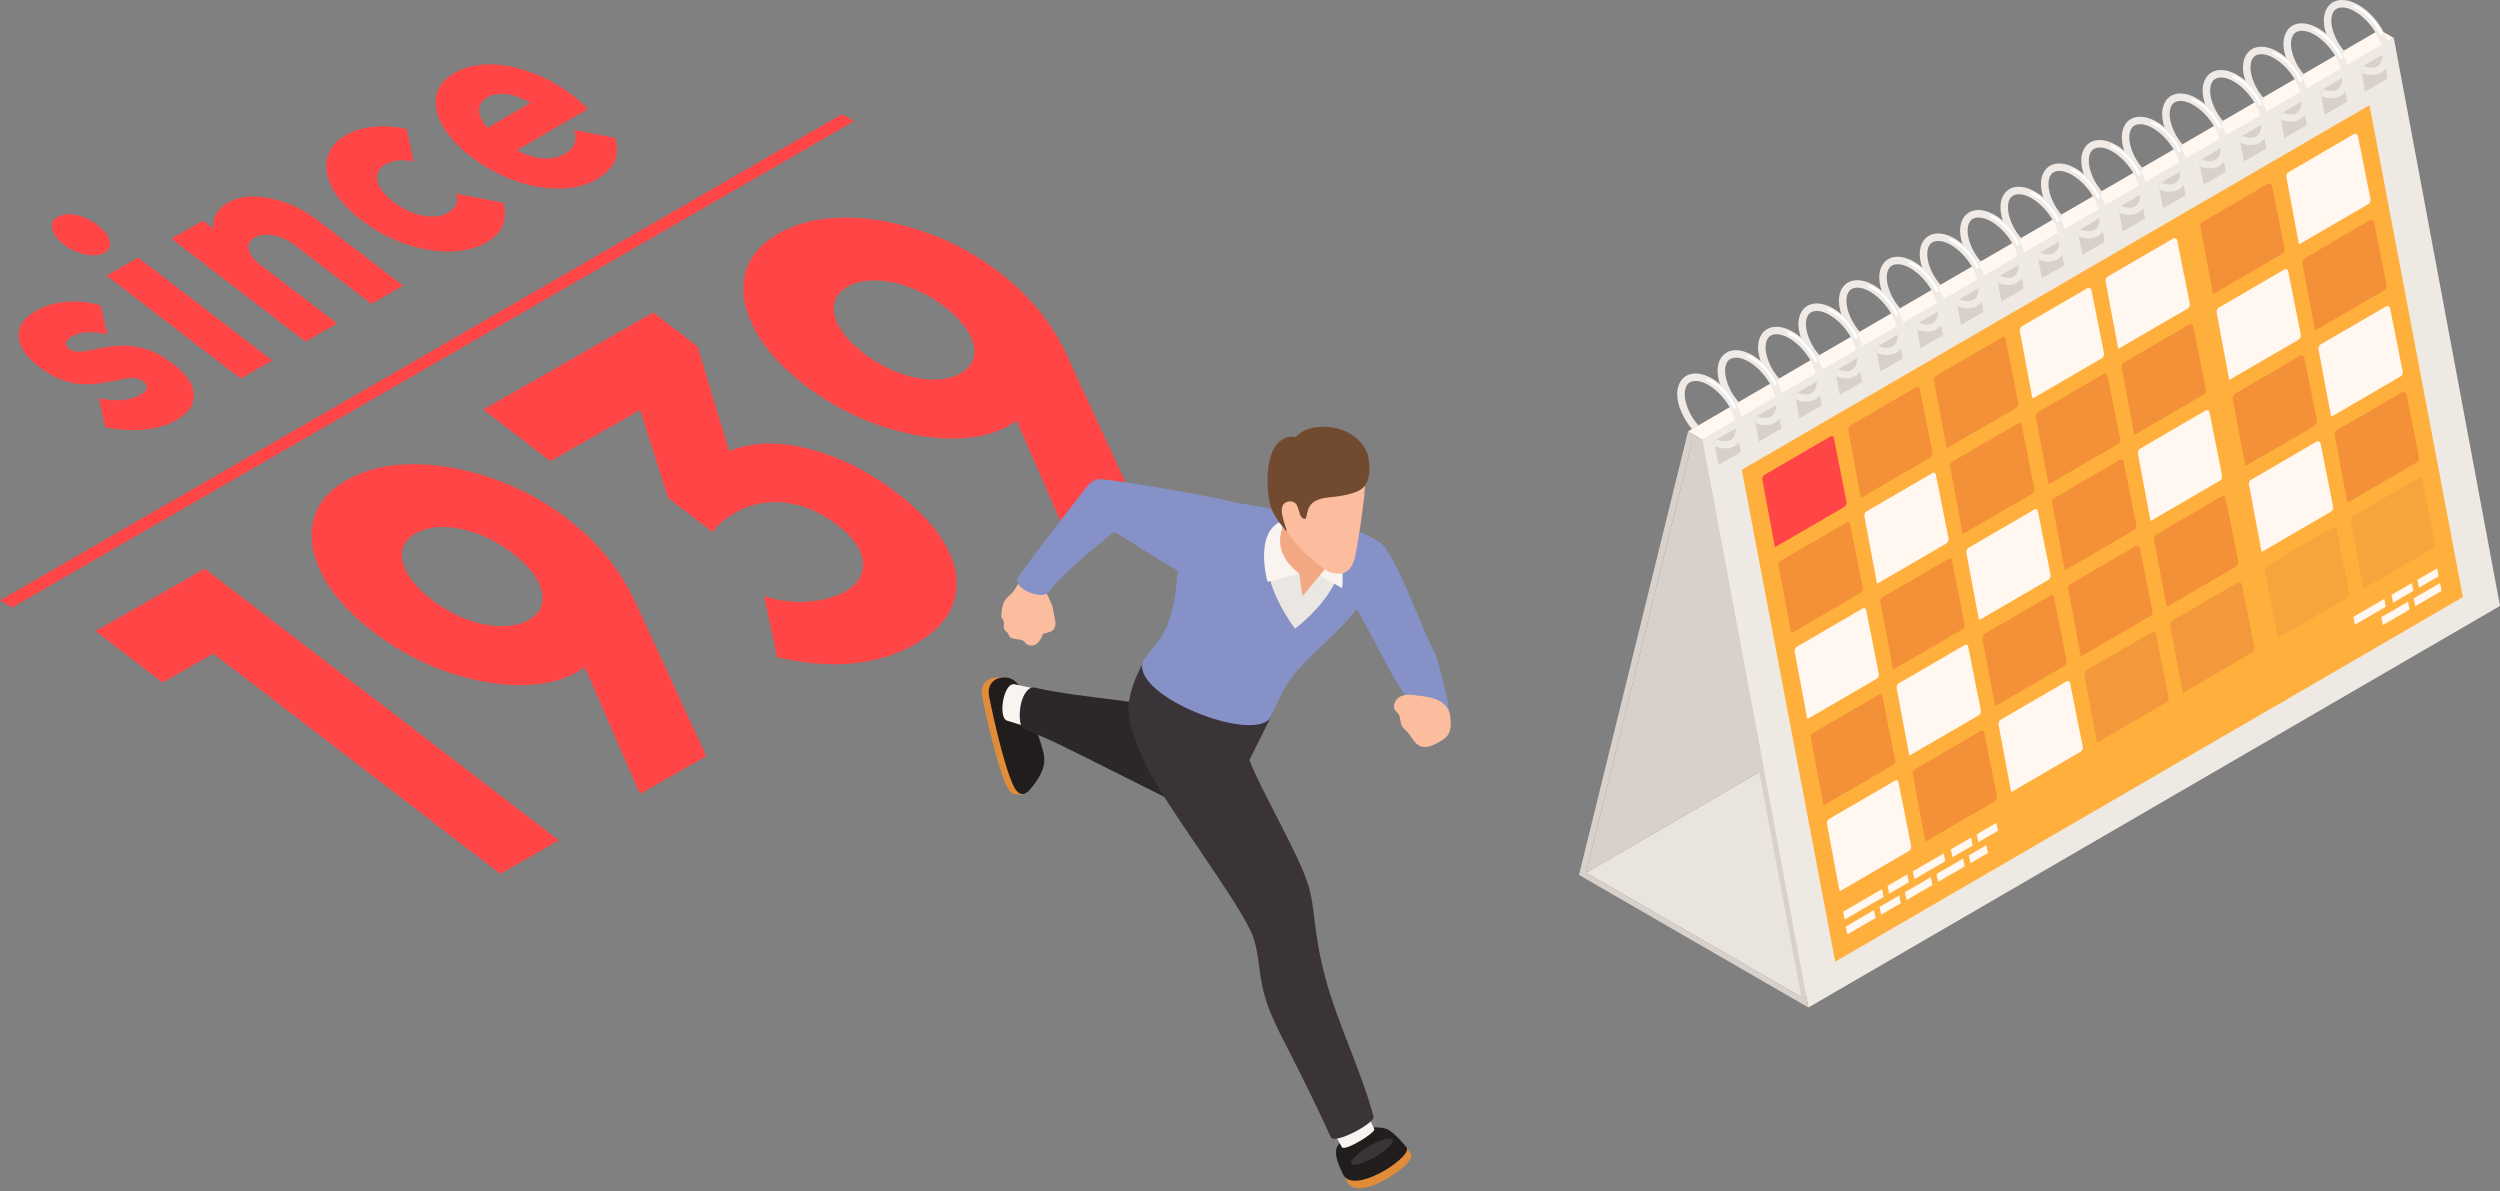 <?xml version="1.0" encoding="UTF-8"?>
<svg xmlns="http://www.w3.org/2000/svg" width="640" height="305" fill="none">
  <rect width="100%" height="100%" fill="#808080" stroke="none"/>
  <g clip-path="url(#clip0_2083_1111)">
    <path d="M406.031 223.411l177.048-102.799 55.115 31.834-177.048 102.798-55.115-31.833z" fill="#EAE4DF"></path>
    <path d="M433.264 112.699L610.311 9.9l-27.232 110.712-177.048 102.799 27.233-110.712z" fill="#D8D0CA"></path>
    <path d="M612.948 10.406l-.145-.686-177.011 102.798.108.687 27.052 144.713L640 155.119 612.948 10.406z" fill="#EFE9E4"></path>
    <path d="M560.831 53.513l-114.926 66.738 23.91 125.924 115.648-67.171-24.632-125.49z" fill="#FFAF3B"></path>
    <path d="M559.422 54.344l47.169-27.425 23.91 125.924-47.169 27.425-23.91-125.924z" fill="#FFAF3B"></path>
    <path d="M609.192 7.624L432.145 110.423l3.647 2.095L612.804 9.72l-3.612-2.096z" fill="#FFF7F0"></path>
    <path d="M435.901 113.205l27.051 144.713-58.726-33.929 27.918-113.566 3.648 2.096.145.686h-.036zm-2.637-.506l-27.233 110.712 55.116 31.833-26.511-141.714-1.408-.795.036-.036zm176.795-98.752l-5.706 3.325 1.119 6.142 5.743-3.324-1.156-6.143z" fill="#D8D0CA"></path>
    <path d="M610.673 9.214C608.433 4.047 603.558 0 599.585 0c-1.626 0-2.962.687-3.793 1.951-1.264 1.915-1.192 4.842.217 8.022.686 1.553 1.625 2.999 2.673 4.3l1.661-.94c-1.047-1.192-1.986-2.601-2.6-4.083-1.084-2.53-1.228-4.914-.362-6.25.47-.724 1.228-1.085 2.24-1.085 3.178 0 7.476 3.722 9.39 8.094 1.084 2.53 1.228 4.914.361 6.25-.469.724-1.228 1.085-2.239 1.085-.65 0-1.336-.18-2.022-.47l-.723.398.253 1.409c.831.289 1.662.506 2.492.506 1.625 0 2.962-.687 3.792-1.952 1.265-1.915 1.192-4.841-.18-8.021h-.072z" fill="#EFEAE5"></path>
    <path d="M602.438 1.481c-.181.362.361.506.578.615.758.361 1.48.83 2.167 1.337 1.805 1.409 3.25 3.36 4.225 5.564.109.253.759-.072.65-.289-2.456-5.384-7.295-7.913-7.584-7.227h-.036z" fill="#fff"></path>
    <path d="M599.729 19.91l-5.743 3.323 1.156 6.143 5.743-3.324-1.156-6.143z" fill="#D8D0CA"></path>
    <path d="M600.343 15.176c-2.24-5.167-7.116-9.214-11.088-9.214-1.626 0-2.962.686-3.793 1.951-1.264 1.915-1.192 4.842.217 8.022.686 1.553 1.625 2.999 2.673 4.3l1.661-.94c-1.047-1.192-1.986-2.602-2.6-4.083-1.084-2.53-1.228-4.914-.362-6.251.47-.723 1.228-1.084 2.24-1.084 3.178 0 7.476 3.722 9.39 8.094 1.084 2.53 1.228 4.914.361 6.25-.469.724-1.228 1.085-2.239 1.085-.65 0-1.336-.18-2.022-.47l-.723.398.253 1.409c.831.289 1.661.506 2.492.506 1.625 0 2.962-.687 3.792-1.952 1.265-1.915 1.192-4.841-.18-8.021h-.072z" fill="#EFEAE5"></path>
    <path d="M592.071 7.443c-.18.362.362.506.578.615.759.361 1.481.83 2.167 1.337 1.806 1.409 3.251 3.36 4.226 5.564.108.253.759-.072.65-.289-2.456-5.384-7.296-7.913-7.584-7.227h-.037z" fill="#fff"></path>
    <path d="M589.364 25.871l-5.707 3.36 1.12 6.143 5.743-3.36-1.156-6.143z" fill="#D8D0CA"></path>
    <path d="M589.977 21.174c-2.239-5.167-7.115-9.214-11.088-9.214-1.625 0-2.961.686-3.792 1.951-1.264 1.915-1.192 4.842.217 8.022.686 1.553 1.625 2.999 2.672 4.3l1.662-.94c-1.048-1.192-1.987-2.601-2.601-4.083-1.083-2.53-1.228-4.914-.361-6.251.47-.723 1.228-1.084 2.239-1.084 3.179 0 7.477 3.722 9.391 8.094 1.084 2.53 1.228 4.914.361 6.25-.469.723-1.228 1.085-2.239 1.085-.65 0-1.336-.18-2.023-.47l-.722.398.253 1.409c.83.289 1.661.506 2.492.506 1.625 0 2.962-.687 3.792-1.952 1.264-1.915 1.192-4.841-.18-8.021h-.073z" fill="#EFEAE5"></path>
    <path d="M581.742 13.405c-.18.362.361.506.578.615.759.36 1.481.83 2.167 1.337 1.806 1.409 3.251 3.36 4.226 5.564.108.253.758-.072.65-.29-2.456-5.383-7.296-7.912-7.585-7.226h-.036z" fill="#fff"></path>
    <path d="M579.034 31.87l-5.743 3.324 1.156 6.142 5.742-3.324-1.155-6.142z" fill="#D8D0CA"></path>
    <path d="M579.647 27.136c-2.239-5.167-7.115-9.214-11.088-9.214-1.625 0-2.961.687-3.792 1.951-1.264 1.915-1.192 4.842.217 8.022.686 1.554 1.625 2.999 2.672 4.3l1.662-.94c-1.048-1.192-1.987-2.601-2.601-4.083-1.083-2.53-1.228-4.914-.361-6.25.47-.724 1.228-1.085 2.239-1.085 3.179 0 7.477 3.722 9.391 8.094 1.083 2.53 1.228 4.914.361 6.251-.469.723-1.228 1.084-2.239 1.084-.65 0-1.337-.18-2.023-.47l-.722.398.253 1.409c.83.289 1.661.506 2.492.506 1.625 0 2.961-.687 3.792-1.951 1.264-1.915 1.192-4.842-.18-8.022h-.073z" fill="#EFEAE5"></path>
    <path d="M571.376 19.404c-.18.36.361.505.578.614.758.361 1.481.83 2.167 1.337 1.806 1.409 3.251 3.36 4.226 5.564.108.253.758-.072.65-.289-2.456-5.384-7.296-7.913-7.585-7.226h-.036z" fill="#fff"></path>
    <path d="M568.668 37.831l-5.706 3.325 1.156 6.142 5.706-3.324-1.156-6.143z" fill="#D8D0CA"></path>
    <path d="M569.282 33.134c-2.239-5.167-7.115-9.214-11.088-9.214-1.625 0-2.962.687-3.792 1.951-1.264 1.915-1.192 4.842.216 8.022.687 1.554 1.626 2.999 2.673 4.3l1.661-.94c-1.047-1.192-1.986-2.601-2.6-4.083-1.083-2.53-1.228-4.914-.361-6.25.469-.723 1.228-1.085 2.239-1.085 3.178 0 7.476 3.722 9.391 8.094 1.083 2.53 1.228 4.914.361 6.251-.47.723-1.228 1.084-2.239 1.084-.651 0-1.337-.18-2.023-.47l-.722.398.252 1.409c.831.29 1.662.506 2.493.506 1.625 0 2.961-.687 3.792-1.951 1.264-1.915 1.192-4.842-.181-8.022h-.072z" fill="#EFEAE5"></path>
    <path d="M561.047 25.366c-.181.36.361.505.578.614.758.361 1.481.83 2.167 1.337 1.806 1.409 3.251 3.36 4.226 5.564.108.253.758-.072.65-.289-2.456-5.384-7.296-7.913-7.585-7.226h-.036z" fill="#fff"></path>
    <path d="M558.338 43.794l-5.742 3.36 1.155 6.142 5.743-3.324-1.156-6.178z" fill="#D8D0CA"></path>
    <path d="M558.952 39.096c-2.239-5.167-7.115-9.214-11.088-9.214-1.625 0-2.962.687-3.792 1.951-1.264 1.915-1.192 4.842.216 8.022.687 1.553 1.626 2.999 2.673 4.3l1.661-.94c-1.047-1.192-1.986-2.601-2.6-4.083-1.084-2.53-1.228-4.914-.361-6.25.469-.724 1.228-1.085 2.239-1.085 3.178 0 7.476 3.722 9.391 8.094 1.083 2.53 1.228 4.914.361 6.251-.47.723-1.228 1.084-2.24 1.084-.65 0-1.336-.18-2.022-.47l-.722.398.252 1.409c.831.289 1.662.506 2.492.506 1.626 0 2.962-.687 3.793-1.951 1.264-1.916 1.192-4.842-.181-8.022h-.072z" fill="#EFEAE5"></path>
    <path d="M550.681 31.327c-.181.362.361.506.578.615.758.361 1.48.83 2.167 1.337 1.806 1.409 3.25 3.36 4.225 5.564.109.253.759-.072.651-.289-2.456-5.384-7.296-7.913-7.585-7.227h-.036z" fill="#fff"></path>
    <path d="M548.009 49.791l-5.742 3.325 1.155 6.142 5.707-3.324-1.12-6.142z" fill="#D8D0CA"></path>
    <path d="M548.587 45.058c-2.24-5.167-7.115-9.214-11.088-9.214-1.626 0-2.962.687-3.793 1.951-1.264 1.915-1.191 4.842.217 8.022.686 1.553 1.625 2.999 2.673 4.3l1.661-.94c-1.047-1.192-1.986-2.602-2.6-4.083-1.084-2.53-1.228-4.914-.361-6.251.469-.723 1.228-1.084 2.239-1.084 3.178 0 7.476 3.722 9.39 8.094 1.084 2.53 1.228 4.914.362 6.25-.47.724-1.228 1.085-2.24 1.085-.65 0-1.336-.18-2.022-.47l-.723.398.253 1.409c.831.289 1.662.506 2.492.506 1.626 0 2.962-.687 3.793-1.951 1.264-1.916 1.191-4.842-.181-8.022h-.072z" fill="#EFEAE5"></path>
    <path d="M540.352 37.325c-.181.362.361.506.578.615.758.361 1.48.83 2.167 1.337 1.805 1.409 3.25 3.36 4.225 5.564.109.253.759-.072.65-.289-2.456-5.384-7.295-7.913-7.584-7.227h-.036z" fill="#fff"></path>
    <path d="M537.643 55.753l-5.743 3.325 1.156 6.178 5.743-3.36-1.156-6.143z" fill="#D8D0CA"></path>
    <path d="M538.257 51.056c-2.24-5.167-7.115-9.214-11.088-9.214-1.626 0-2.962.687-3.793 1.952-1.264 1.915-1.192 4.841.217 8.021.686 1.554 1.625 3 2.673 4.3l1.661-.94c-1.047-1.192-1.986-2.601-2.6-4.083-1.084-2.529-1.228-4.914-.361-6.25.469-.723 1.227-1.085 2.239-1.085 3.178 0 7.476 3.722 9.39 8.094 1.084 2.53 1.228 4.914.361 6.251-.469.723-1.228 1.084-2.239 1.084-.65 0-1.336-.18-2.022-.47l-.723.398.253 1.41c.831.288 1.661.505 2.492.505 1.625 0 2.962-.687 3.793-1.951 1.264-1.915 1.191-4.842-.181-8.022h-.072z" fill="#EFEAE5"></path>
    <path d="M529.985 43.288c-.18.36.362.506.578.614.759.361 1.481.83 2.167 1.337 1.806 1.409 3.251 3.36 4.226 5.564.108.253.759-.072.65-.289-2.456-5.384-7.295-7.913-7.584-7.226h-.037z" fill="#fff"></path>
    <path d="M527.314 61.752l-5.743 3.324 1.156 6.143 5.707-3.325-1.12-6.142z" fill="#D8D0CA"></path>
    <path d="M527.891 57.018c-2.239-5.167-7.115-9.214-11.088-9.214-1.625 0-2.961.687-3.792 1.951-1.264 1.915-1.192 4.842.217 8.022.686 1.554 1.625 2.999 2.672 4.3l1.662-.94c-1.048-1.192-1.987-2.601-2.601-4.083-1.083-2.529-1.228-4.914-.361-6.25.47-.723 1.228-1.085 2.24-1.085 3.178 0 7.476 3.722 9.39 8.094 1.084 2.53 1.228 4.914.361 6.251-.469.723-1.228 1.084-2.239 1.084-.65 0-1.336-.18-2.023-.47l-.722.398.253 1.409c.831.29 1.661.506 2.492.506 1.625 0 2.962-.687 3.792-1.951 1.264-1.915 1.192-4.842-.18-8.022h-.073z" fill="#EFEAE5"></path>
    <path d="M519.656 49.286c-.18.361.361.505.578.614.759.361 1.481.831 2.167 1.337 1.806 1.409 3.251 3.36 4.226 5.564.108.253.758-.072.65-.289-2.456-5.384-7.296-7.913-7.585-7.226h-.036z" fill="#fff"></path>
    <path d="M516.948 67.714l-5.707 3.324 1.12 6.142 5.742-3.324-1.155-6.142z" fill="#D8D0CA"></path>
    <path d="M517.561 62.98c-2.239-5.167-7.115-9.214-11.088-9.214-1.625 0-2.961.687-3.792 1.951-1.264 1.915-1.192 4.842.217 8.022.686 1.554 1.625 2.999 2.672 4.3l1.662-.94c-1.048-1.192-1.987-2.601-2.601-4.083-1.083-2.53-1.228-4.914-.361-6.25.47-.724 1.228-1.085 2.239-1.085 3.179 0 7.477 3.722 9.391 8.094 1.083 2.53 1.228 4.914.361 6.251-.469.723-1.228 1.084-2.239 1.084-.65 0-1.336-.18-2.023-.47l-.722.398.253 1.409c.83.289 1.661.506 2.492.506 1.625 0 2.961-.687 3.792-1.951 1.264-1.915 1.192-4.842-.18-8.022h-.073z" fill="#EFEAE5"></path>
    <path d="M509.326 55.248c-.18.36.361.505.578.614.759.361 1.481.83 2.167 1.337 1.806 1.409 3.251 3.36 4.226 5.564.108.253.758-.072.65-.289-2.456-5.384-7.296-7.913-7.585-7.226h-.036z" fill="#fff"></path>
    <path d="M506.619 73.675l-5.743 3.36 1.156 6.144 5.742-3.36-1.155-6.144z" fill="#D8D0CA"></path>
    <path d="M507.232 68.978c-2.239-5.167-7.115-9.214-11.088-9.214-1.625 0-2.961.687-3.792 1.951-1.264 1.915-1.192 4.842.217 8.022.686 1.554 1.625 2.999 2.672 4.3l1.662-.94c-1.048-1.192-1.987-2.601-2.601-4.083-1.083-2.53-1.228-4.914-.361-6.25.47-.724 1.228-1.085 2.239-1.085 3.179 0 7.477 3.722 9.391 8.094 1.083 2.53 1.228 4.914.361 6.251-.469.723-1.228 1.084-2.239 1.084-.65 0-1.337-.18-2.023-.47l-.722.398.253 1.409c.83.289 1.661.506 2.492.506 1.625 0 2.961-.687 3.792-1.951 1.264-1.915 1.192-4.842-.18-8.022h-.073z" fill="#EFEAE5"></path>
    <path d="M498.961 61.21c-.181.36.361.505.578.614.758.361 1.481.83 2.167 1.337 1.806 1.409 3.251 3.36 4.226 5.564.108.253.758-.072.65-.289-2.456-5.384-7.296-7.913-7.585-7.227h-.036z" fill="#fff"></path>
    <path d="M496.252 79.673l-5.706 3.325 1.12 6.142 5.742-3.324-1.156-6.143z" fill="#D8D0CA"></path>
    <path d="M496.866 74.94c-2.239-5.167-7.115-9.214-11.088-9.214-1.625 0-2.962.687-3.792 1.951-1.264 1.915-1.192 4.842.216 8.022.687 1.553 1.626 2.999 2.673 4.3l1.662-.94c-1.048-1.192-1.987-2.601-2.601-4.083-1.083-2.53-1.228-4.914-.361-6.25.469-.724 1.228-1.085 2.239-1.085 3.178 0 7.476 3.722 9.391 8.094 1.083 2.53 1.228 4.914.361 6.251-.47.723-1.228 1.084-2.239 1.084-.651 0-1.337-.18-2.023-.47l-.722.398.252 1.409c.831.289 1.662.506 2.493.506 1.625 0 2.961-.687 3.792-1.951 1.264-1.916 1.192-4.842-.181-8.022h-.072z" fill="#EFEAE5"></path>
    <path d="M488.631 67.207c-.181.362.361.506.578.615.758.361 1.481.83 2.167 1.337 1.806 1.409 3.25 3.36 4.226 5.564.108.253.758-.072.65-.289-2.456-5.384-7.296-7.913-7.585-7.227h-.036z" fill="#fff"></path>
    <path d="M485.923 85.635l-5.742 3.325 1.155 6.142 5.743-3.324-1.156-6.143z" fill="#D8D0CA"></path>
    <path d="M486.537 80.938c-2.239-5.167-7.115-9.214-11.088-9.214-1.625 0-2.962.687-3.792 1.951-1.265 1.915-1.192 4.842.216 8.022.687 1.554 1.626 2.999 2.673 4.3l1.661-.94c-1.047-1.192-1.986-2.601-2.6-4.083-1.084-2.53-1.228-4.914-.361-6.25.469-.724 1.228-1.085 2.239-1.085 3.178 0 7.476 3.722 9.391 8.094 1.083 2.53 1.228 4.914.361 6.251-.47.723-1.228 1.084-2.24 1.084-.65 0-1.336-.18-2.022-.47l-.722.398.252 1.409c.831.289 1.662.506 2.492.506 1.626 0 2.962-.687 3.793-1.951 1.264-1.915 1.192-4.842-.181-8.022h-.072z" fill="#EFEAE5"></path>
    <path d="M478.266 73.17c-.181.36.361.505.578.614.758.361 1.48.83 2.167 1.337 1.806 1.409 3.25 3.36 4.225 5.564.109.253.759-.072.651-.289-2.456-5.384-7.296-7.913-7.585-7.227h-.036z" fill="#fff"></path>
    <path d="M475.557 91.597l-5.706 3.36 1.155 6.143 5.707-3.324-1.156-6.179z" fill="#D8D0CA"></path>
    <path d="M476.171 86.9c-2.24-5.167-7.115-9.214-11.088-9.214-1.626 0-2.962.687-3.793 1.951-1.264 1.915-1.191 4.842.217 8.022.686 1.554 1.625 3 2.673 4.3l1.661-.94c-1.047-1.192-1.986-2.601-2.6-4.083-1.084-2.529-1.228-4.914-.361-6.25.469-.723 1.228-1.085 2.239-1.085 3.178 0 7.476 3.722 9.39 8.094 1.084 2.53 1.228 4.914.362 6.251-.47.723-1.228 1.084-2.24 1.084-.65 0-1.336-.18-2.022-.47l-.723.398.253 1.41c.831.288 1.662.505 2.492.505 1.626 0 2.962-.687 3.793-1.951 1.264-1.915 1.191-4.842-.181-8.022h-.072z" fill="#EFEAE5"></path>
    <path d="M467.936 79.132c-.181.36.361.505.578.614.758.361 1.48.83 2.167 1.337 1.805 1.409 3.25 3.36 4.225 5.564.109.253.759-.072.65-.289-2.456-5.384-7.295-7.913-7.584-7.226h-.036z" fill="#fff"></path>
    <path d="M465.228 97.596l-5.743 3.324 1.156 6.142 5.743-3.324-1.156-6.142z" fill="#D8D0CA"></path>
    <path d="M465.842 92.862c-2.24-5.167-7.115-9.214-11.088-9.214-1.626 0-2.962.687-3.793 1.951-1.264 1.915-1.192 4.842.217 8.022.686 1.554 1.625 2.999 2.673 4.3l1.661-.94c-1.047-1.192-1.986-2.601-2.6-4.083-1.084-2.53-1.228-4.914-.362-6.25.47-.723 1.228-1.085 2.24-1.085 3.178 0 7.476 3.722 9.39 8.094 1.084 2.53 1.228 4.914.361 6.251-.469.723-1.228 1.084-2.239 1.084-.65 0-1.336-.181-2.022-.47l-.723.398.253 1.409c.831.289 1.661.506 2.492.506 1.625 0 2.962-.687 3.792-1.951 1.265-1.915 1.192-4.842-.18-8.022h-.072z" fill="#EFEAE5"></path>
    <path d="M457.57 85.13c-.18.361.362.505.578.614.759.361 1.481.831 2.167 1.337 1.806 1.409 3.251 3.36 4.226 5.564.108.253.759-.072.65-.289-2.456-5.384-7.296-7.913-7.584-7.226h-.037z" fill="#fff"></path>
    <path d="M454.898 103.557l-5.743 3.361 1.156 6.142 5.707-3.36-1.12-6.143z" fill="#D8D0CA"></path>
    <path d="M455.475 98.86c-2.239-5.167-7.115-9.214-11.088-9.214-1.625 0-2.961.687-3.792 1.951-1.264 1.916-1.192 4.842.217 8.022.686 1.554 1.625 2.999 2.672 4.3l1.662-.94c-1.048-1.192-1.987-2.601-2.601-4.083-1.083-2.529-1.228-4.914-.361-6.25.47-.723 1.228-1.085 2.24-1.085 3.178 0 7.476 3.722 9.39 8.094 1.084 2.529 1.228 4.914.361 6.251-.469.723-1.228 1.084-2.239 1.084-.65 0-1.336-.181-2.023-.47l-.722.398.253 1.409c.831.289 1.661.506 2.492.506 1.625 0 2.962-.687 3.792-1.951 1.264-1.915 1.192-4.842-.18-8.022h-.073z" fill="#EFEAE5"></path>
    <path d="M447.24 91.092c-.18.36.362.505.578.614.759.361 1.481.83 2.167 1.337 1.806 1.409 3.251 3.36 4.226 5.564.108.253.758-.072.65-.289-2.456-5.384-7.296-7.913-7.585-7.226h-.036z" fill="#fff"></path>
    <path d="M444.533 109.556l-5.743 3.324 1.156 6.143 5.742-3.325-1.155-6.142z" fill="#D8D0CA"></path>
    <path d="M445.146 104.822c-2.239-5.167-7.115-9.214-11.088-9.214-1.625 0-2.961.687-3.792 1.951-1.264 1.915-1.192 4.842.217 8.022.686 1.554 1.625 2.999 2.672 4.3l1.662-.94c-1.048-1.192-1.987-2.601-2.601-4.083-1.083-2.529-1.228-4.914-.361-6.25.47-.724 1.228-1.085 2.239-1.085 3.179 0 7.477 3.722 9.391 8.094 1.083 2.529 1.228 4.914.361 6.251-.469.723-1.228 1.084-2.239 1.084-.65 0-1.337-.181-2.023-.47l-.722.398.253 1.409c.83.289 1.661.506 2.492.506 1.625 0 2.961-.687 3.792-1.951 1.264-1.915 1.192-4.842-.18-8.022h-.073z" fill="#EFEAE5"></path>
    <path d="M436.875 97.09c-.18.36.361.505.578.614.758.361 1.481.83 2.167 1.337 1.806 1.409 3.251 3.36 4.226 5.564.108.253.758-.072.65-.289-2.456-5.384-7.296-7.913-7.585-7.226h-.036z" fill="#fff"></path>
    <path d="M454.501 140.016s-.145 0-.145-.145l-3.178-16.982a1.311 1.311 0 01.65-1.409l16.795-9.756c.325-.181.758 0 .83.361l3.251 16.332a1.334 1.334 0 01-.65 1.409l-17.481 10.154h-.072v.036z" fill="#FF4545"></path>
    <path d="M476.496 127.333s-.144 0-.144-.108l-3.179-16.983a1.311 1.311 0 01.65-1.409l16.795-9.756c.325-.18.758 0 .831.361l3.25 16.332a1.31 1.31 0 01-.65 1.41l-17.445 10.153h-.108zm21.96-12.683s-.144 0-.144-.144l-3.179-16.983a1.312 1.312 0 01.65-1.409l16.795-9.756c.325-.18.758 0 .831.362l3.25 16.332a1.36 1.36 0 01-.65 1.445l-17.481 10.153h-.072z" fill="#F49037"></path>
    <path d="M520.415 101.931s-.145 0-.145-.108l-3.178-16.982a1.312 1.312 0 01.65-1.41l16.614-9.647c.398-.253.939 0 1.048.47l3.214 16.115a1.31 1.31 0 01-.65 1.41l-17.445 10.152h-.108zm21.96-12.682s-.145 0-.145-.145l-3.178-16.982a1.312 1.312 0 01.65-1.41l16.614-9.647c.397-.253.939 0 1.048.47l3.214 16.115a1.31 1.31 0 01-.65 1.41l-17.481 10.153h-.072v.036z" fill="#FFF7F0"></path>
    <path d="M458.654 162.021s-.144 0-.144-.144l-3.179-16.983a1.31 1.31 0 01.651-1.409l16.794-9.756c.325-.181.759 0 .831.361l3.25 16.332a1.31 1.31 0 01-.65 1.41l-17.481 10.153h-.072v.036z" fill="#F49037"></path>
    <path d="M480.614 149.338s-.144 0-.144-.108l-3.179-16.983a1.311 1.311 0 01.65-1.409l16.795-9.756c.325-.181.759 0 .831.361l3.25 16.333a1.309 1.309 0 01-.65 1.409l-17.444 10.153h-.109z" fill="#FFF7F0"></path>
    <path d="M502.573 136.656s-.144 0-.144-.145l-3.179-16.982a1.312 1.312 0 01.65-1.41l16.795-9.756c.325-.18.758 0 .831.362l3.25 16.332a1.309 1.309 0 01-.65 1.409l-17.481 10.153h-.072v.037zm21.959-12.683s-.144 0-.144-.145l-3.179-16.982a1.313 1.313 0 01.65-1.41l16.614-9.683c.398-.253.94 0 1.048.47l3.214 16.115a1.332 1.332 0 01-.65 1.409L524.604 123.9h-.072v.073zm21.96-12.683s-.144 0-.144-.144l-3.179-16.983a1.312 1.312 0 01.65-1.41l16.614-9.683c.398-.253.939 0 1.048.47l3.214 16.115a1.308 1.308 0 01-.65 1.409L546.6 111.218h-.072l-.036.072z" fill="#F49037"></path>
    <path d="M462.771 184.026s-.144 0-.144-.145l-3.178-16.982a1.309 1.309 0 01.65-1.409l16.794-9.756c.325-.181.759 0 .831.361l3.251 16.332a1.335 1.335 0 01-.651 1.409l-17.48 10.154h-.073v.036z" fill="#FFF7F0"></path>
    <path d="M484.731 171.343s-.144 0-.144-.144l-3.178-16.983a1.309 1.309 0 01.65-1.409l16.794-9.756c.325-.181.759 0 .831.361l3.251 16.333a1.335 1.335 0 01-.651 1.409l-17.48 10.153h-.073v.036z" fill="#F49037"></path>
    <path d="M506.726 158.66s-.144 0-.144-.108l-3.178-16.982a1.31 1.31 0 01.65-1.41l16.794-9.756c.325-.18.759 0 .831.362l3.251 16.332a1.311 1.311 0 01-.65 1.409l-17.445 10.153h-.109z" fill="#FFF7F0"></path>
    <path d="M528.686 145.978s-.144 0-.144-.145l-3.178-16.982a1.309 1.309 0 01.65-1.409l16.614-9.684c.397-.253.939 0 1.047.47l3.215 16.115a1.335 1.335 0 01-.651 1.409l-17.48 10.154h-.073v.072z" fill="#F49037"></path>
    <path d="M550.645 133.295s-.144 0-.144-.108l-3.178-16.983a1.309 1.309 0 01.65-1.409l16.614-9.684c.397-.253.939 0 1.047.47l3.215 16.116a1.31 1.31 0 01-.651 1.409l-17.444 10.153h-.072l-.037.036z" fill="#FFF7F0"></path>
    <path d="M466.926 206.067s-.145 0-.145-.108l-3.178-16.983a1.31 1.31 0 01.65-1.409l16.795-9.756c.325-.181.758 0 .83.361l3.251 16.333a1.311 1.311 0 01-.65 1.409l-17.445 10.153h-.108z" fill="#F49037"></path>
    <path d="M488.885 193.385s-.145 0-.145-.145l-3.178-16.983a1.31 1.31 0 01.65-1.409l16.795-9.756c.325-.18.758 0 .83.362l3.251 16.332a1.335 1.335 0 01-.65 1.409l-17.481 10.153h-.072v.037z" fill="#FFF7F0"></path>
    <path d="M510.844 180.702s-.145 0-.145-.145l-3.178-16.982a1.312 1.312 0 01.65-1.41l16.795-9.755c.325-.181.758-.001.83.361l3.251 16.332a1.311 1.311 0 01-.65 1.409l-17.445 10.154h-.072l-.036.036zm21.96-12.719s-.145 0-.145-.145l-3.178-16.982a1.309 1.309 0 01.65-1.409l16.614-9.648c.397-.253.939 0 1.047.47l3.215 16.115a1.311 1.311 0 01-.65 1.409l-17.481 10.154h-.072v.036zm21.959-12.683s-.145 0-.145-.108l-3.178-16.983a1.309 1.309 0 01.65-1.409l16.614-9.684c.397-.253.939 0 1.047.47l3.215 16.115a1.337 1.337 0 01-.65 1.41l-17.481 10.153h-.072v.036z" fill="#F49037"></path>
    <path d="M471.043 228.072s-.145 0-.145-.108l-3.178-16.983a1.311 1.311 0 01.65-1.409l16.795-9.756c.325-.18.758 0 .83.362l3.251 16.332a1.31 1.31 0 01-.65 1.409l-17.445 10.153h-.108z" fill="#FFF7F0"></path>
    <path d="M493.002 215.389s-.145 0-.145-.144l-3.178-16.983a1.31 1.31 0 01.65-1.409l16.795-9.756c.325-.18.758 0 .83.362l3.251 16.332a1.31 1.31 0 01-.65 1.409l-17.481 10.153h-.072v.036z" fill="#F49037"></path>
    <path d="M514.962 202.707s-.145 0-.145-.145l-3.178-16.982a1.31 1.31 0 01.65-1.409l16.795-9.756c.325-.181.758 0 .83.361l3.251 16.296a1.36 1.36 0 01-.65 1.445l-17.445 10.154h-.072l-.036.036z" fill="#FFF7F0"></path>
    <path d="M536.957 190.024s-.145 0-.145-.144l-3.178-16.983a1.311 1.311 0 01.65-1.409l16.614-9.648c.398-.253.939 0 1.048.47l3.214 16.116a1.31 1.31 0 01-.65 1.409l-17.445 10.153h-.072l-.036.036zm21.959-12.683s-.145 0-.145-.144l-3.178-16.983a1.311 1.311 0 01.65-1.409l16.614-9.684c.398-.253.939 0 1.048.47l3.214 16.116a1.334 1.334 0 01-.65 1.409l-17.481 10.153h-.072v.072z" fill="#CA413E" opacity=".2"></path>
    <path d="M566.645 75.23s-.144 0-.144-.11l-3.178-16.982a1.309 1.309 0 01.65-1.41l16.614-9.683c.397-.253.939 0 1.047.47l3.215 16.115a1.335 1.335 0 01-.651 1.41l-17.48 10.153h-.073v.036z" fill="#F49037"></path>
    <path d="M588.641 62.547s-.145 0-.145-.145l-3.178-16.983a1.309 1.309 0 01.65-1.409l16.614-9.683c.397-.253.939 0 1.047.47l3.215 16.115a1.312 1.312 0 01-.65 1.409l-17.481 10.153h-.072v.073zm-17.842 34.687s-.145 0-.145-.144l-3.178-16.983a1.31 1.31 0 01.65-1.41l16.614-9.683c.397-.253.939 0 1.047.47l3.215 16.115a1.336 1.336 0 01-.65 1.41l-17.481 10.153h-.072v.072z" fill="#FFF7F0"></path>
    <path d="M592.759 84.552s-.145 0-.145-.109l-3.178-16.982a1.31 1.31 0 01.65-1.41l16.614-9.683c.397-.253.939 0 1.047.47l3.215 16.115a1.312 1.312 0 01-.65 1.41l-17.445 10.153h-.072l-.036.036zm-17.843 34.723s-.145 0-.145-.144l-3.178-16.983a1.311 1.311 0 01.65-1.409l16.614-9.684c.398-.252.939 0 1.048.47l3.214 16.116a1.31 1.31 0 01-.65 1.409l-17.481 10.153h-.072v.072z" fill="#F49037"></path>
    <path d="M596.876 106.593s-.145 0-.145-.109l-3.178-16.982a1.312 1.312 0 01.65-1.41l16.614-9.647c.397-.253.939 0 1.048.47l3.214 16.115a1.31 1.31 0 01-.65 1.41l-17.445 10.153h-.108zm-17.806 34.688s-.144 0-.144-.145l-3.179-16.983a1.31 1.31 0 01.651-1.409l16.614-9.683c.397-.253.939 0 1.047.469l3.214 16.116a1.309 1.309 0 01-.65 1.409l-17.481 10.153h-.072v.073z" fill="#FFF7F0"></path>
    <path d="M601.029 128.598s-.144 0-.144-.145l-3.179-16.982a1.313 1.313 0 01.65-1.41l16.615-9.683c.397-.253.939 0 1.047.469l3.214 16.116a1.36 1.36 0 01-.65 1.445l-17.444 10.154h-.073l-.036.036z" fill="#F49037"></path>
    <path d="M583.187 163.286s-.144 0-.144-.109l-3.178-16.982a1.309 1.309 0 01.65-1.409l16.614-9.684c.397-.253.939 0 1.047.47l3.215 16.115a1.31 1.31 0 01-.651 1.409l-17.444 10.154h-.073l-.036.036zm21.959-12.683s-.144 0-.144-.145l-3.178-16.982a1.309 1.309 0 01.65-1.409l16.614-9.684c.397-.253.939 0 1.047.47l3.215 16.115a1.361 1.361 0 01-.651 1.445l-17.48 10.154h-.073v.036z" fill="#C88043" opacity=".2"></path>
    <path d="M482.203 229.626l-9.969 5.781-.397-2.023 9.968-5.782.398 2.024zm6.067-5.781l-5.056 2.926.397 2.024 5.057-2.927-.398-2.023zm9.319-5.384l-7.91 4.589.397 2.023 7.91-4.589-.397-2.023zm-17.445 16.549l-7.224 4.191-.397-2.023 7.224-4.192.397 2.024zm6.068-5.782l-5.057 2.927.398 2.024 5.056-2.927-.397-2.024zm8.09-4.661l-6.646 3.83.398 2.024 6.645-3.83-.397-2.024zm10.727-8.13l-5.201 2.999-.397-2.023 5.201-2.999.397 2.023zm6.068-5.781l-5.057 2.927.397 2.023 5.057-2.927-.397-2.023zm-8.127 11.165l-6.826 3.939-.397-2.024 6.826-3.938.397 2.023zm5.526-5.456l-4.478 2.602.397 2.023 4.478-2.602-.397-2.023zm101.887-63.052l-7.909 4.589.397 2.023 7.91-4.589-.398-2.023zm7.441-2.024l-5.201 2.999-.398-2.023 5.201-2.999.398 2.023zm6.067-5.781l-5.056 2.927.397 2.023 5.057-2.926-.398-2.024zm-7.043 10.551l-6.826 3.938-.397-2.023 6.826-3.939.397 2.024zm7.802-6.793l-6.754 3.902.397 2.024 6.754-3.903-.397-2.023z" fill="#FFF7F0"></path>
    <path d="M218.655 31.002L3.106 155.517 0 153.71 215.548 29.232l3.107 1.77zM41.643 174.74l-17.192-13.189 27.016-15.429 17.192 13.189-27.016 15.429zm86.429 48.96l-90.619-69.556 14.99-8.564 90.618 69.557-14.989 8.563zm35.793-20.451L145.3 160.756l4.984-3.721c1.156 2.095 1.987 3.974 2.493 5.709.505 1.698.433 3.324-.181 4.841-.65 1.518-2.203 2.963-4.695 4.409-4.082 2.312-9.138 3.468-15.134 3.396-6.031-.072-12.279-1.265-18.853-3.577-6.537-2.349-12.677-5.709-18.42-10.117-5.995-4.589-10.293-9.395-12.894-14.381-2.6-4.987-3.395-9.612-2.42-13.912 1.012-4.299 3.865-7.804 8.56-10.478 4.768-2.71 10.438-4.083 16.939-4.083 6.502 0 13.256 1.192 20.226 3.577 6.971 2.385 13.436 5.817 19.323 10.37 7.801 5.962 13.616 13.117 17.481 21.463l18.095 39.313-17.012 9.72.073-.036zm-28.533-44.552c1.986-1.12 3.142-2.602 3.467-4.481.361-1.843-.144-3.902-1.481-6.106-1.336-2.204-3.323-4.336-5.995-6.396-2.817-2.168-5.779-3.83-8.849-4.986-3.07-1.157-6.032-1.771-8.849-1.807-2.817-.036-5.237.506-7.223 1.626-1.987 1.12-3.106 2.602-3.431 4.444-.325 1.843.18 3.867 1.444 6.035 1.301 2.168 3.359 4.372 6.176 6.54 2.745 2.095 5.635 3.721 8.705 4.914 3.07 1.156 6.031 1.77 8.848 1.807 2.854.036 5.201-.47 7.116-1.554l.072-.036zm5.562-40.65l-17.192-13.189 43.558-24.86 11.304 8.673-5.923 11.273-31.711 18.103h-.036zm41.571 18.211l-11.413-8.78-9.246-29.087 16.758-9.756 8.921 29.593-5.02 17.994v.036zm51.829 28.654c-4.696 2.673-10.077 4.336-16.109 4.914-6.031.578-12.424.036-19.214-1.59l-3.359-15.61a29.637 29.637 0 0011.124 1.373c3.792-.216 6.971-1.084 9.535-2.529 2.275-1.301 3.756-2.891 4.334-4.733.614-1.843.397-3.83-.578-5.926-.975-2.132-2.889-4.264-5.742-6.432-2.89-2.24-5.851-3.794-8.849-4.733-2.998-.94-5.96-1.265-8.885-1.012a19.807 19.807 0 00-8.235 2.565 27.612 27.612 0 00-3.503 2.421c-1.12.94-1.914 1.807-2.384 2.638l-4.623-12.502a56.78 56.78 0 013.431-4.264c1.12-1.264 2.384-2.312 3.792-3.107 3.432-1.951 7.621-2.891 12.569-2.819 4.948.109 10.222 1.229 15.784 3.361 5.562 2.132 11.052 5.275 16.433 9.431 6.068 4.661 10.33 9.358 12.749 14.128 2.42 4.733 2.962 9.25 1.626 13.513-1.337 4.264-4.659 7.914-9.933 10.913h.037zm40.125-24.788l-18.564-42.492 4.984-3.722c1.156 2.096 1.987 3.975 2.492 5.709.506 1.698.434 3.324-.18 4.842-.65 1.517-2.204 2.963-4.696 4.408-4.081 2.313-9.101 3.469-15.133 3.397-5.995-.073-12.28-1.265-18.853-3.578-6.537-2.348-12.677-5.709-18.42-10.117-5.995-4.589-10.293-9.394-12.894-14.38-2.6-4.987-3.395-9.612-2.42-13.912 1.012-4.3 3.865-7.805 8.56-10.479 4.768-2.71 10.402-4.083 16.903-4.083 6.501 0 13.255 1.193 20.226 3.578 6.97 2.384 13.435 5.817 19.323 10.37 7.801 5.962 13.616 13.116 17.48 21.463l18.095 39.313-17.011 9.719.108-.036zm-28.532-44.552c1.986-1.12 3.142-2.602 3.467-4.48.361-1.843-.145-3.903-1.481-6.107s-3.323-4.336-5.996-6.395c-2.817-2.168-5.778-3.83-8.848-4.987-3.07-1.156-6.032-1.77-8.849-1.806-2.817-.037-5.237.505-7.224 1.626-1.986 1.12-3.106 2.601-3.431 4.444-.325 1.843.181 3.866 1.445 6.034 1.3 2.168 3.359 4.372 6.176 6.54 2.745 2.096 5.634 3.722 8.704 4.914 3.07 1.157 6.032 1.77 8.849 1.807 2.853.036 5.201-.47 7.115-1.554l.073-.036zM45.039 107.604c-1.517.868-3.25 1.518-5.273 1.915-2.023.434-4.118.615-6.32.579a33.326 33.326 0 01-6.538-.759l-1.59-7.407c2.096.433 4.046.614 5.888.469 1.806-.108 3.431-.578 4.84-1.373.866-.506 1.372-1.048 1.517-1.626.144-.578-.145-1.156-.867-1.698-.867-.65-1.77-.94-2.781-.94-1.012 0-2.167.181-3.468.47-1.3.29-2.708.542-4.225.795a25.75 25.75 0 01-4.804.325c-1.697 0-3.503-.397-5.418-1.047-1.914-.687-3.936-1.807-6.031-3.433-2.203-1.698-3.72-3.397-4.515-5.131-.794-1.734-.867-3.397-.289-4.986.614-1.59 1.95-3 4.118-4.228 2.167-1.228 4.623-1.987 7.512-2.24 2.853-.29 5.851 0 8.957.903l1.734 7.444c-2.095-.506-3.9-.687-5.418-.542-1.553.144-2.78.505-3.72 1.047-.903.506-1.409 1.048-1.48 1.59-.073.542.18 1.048.794 1.518.722.542 1.589.795 2.6.759 1.048 0 2.167-.181 3.431-.434a76.491 76.491 0 014.118-.795c1.48-.253 3.142-.325 4.912-.253 1.77.109 3.612.47 5.562 1.156 1.95.687 3.973 1.88 6.14 3.541 3.323 2.566 5.092 5.168 5.2 7.769.11 2.602-1.408 4.806-4.586 6.649v-.037zM26.691 64.715c-1.228.686-2.853.83-4.876.397-2.022-.433-3.864-1.265-5.49-2.53-1.697-1.3-2.672-2.637-2.961-3.974-.29-1.337.18-2.385 1.408-3.071 1.3-.723 2.89-.904 4.804-.47 1.914.434 3.72 1.265 5.418 2.566 1.661 1.264 2.672 2.565 3.07 3.938.397 1.337-.073 2.385-1.373 3.144zm34.926 32.194L27.305 70.57l8.09-4.626 34.312 26.341-8.09 4.625zm16.577-9.467l-34.311-26.34 8.09-4.626 34.312 26.341-8.09 4.625zm16.903-9.647L75.522 62.799c-1.734-1.337-3.576-2.204-5.526-2.565-1.95-.361-3.54-.18-4.804.542-.83.47-1.336 1.12-1.517 1.843-.18.758 0 1.59.506 2.493.505.903 1.336 1.806 2.528 2.71l-5.165.18c-2.672-2.06-4.587-4.119-5.706-6.178-1.12-2.06-1.481-3.975-1.012-5.71.47-1.734 1.662-3.179 3.612-4.3 1.842-1.047 4.117-1.553 6.754-1.48 2.637.072 5.382.614 8.235 1.662 2.853 1.047 5.417 2.493 7.801 4.3l21.96 16.837-8.09 4.626v.036zm29.364-15.718c-2.673 1.517-5.851 2.276-9.535 2.312-3.684 0-7.513-.65-11.449-2.06a40.187 40.187 0 01-10.98-5.997c-3.431-2.638-5.887-5.348-7.368-8.13-1.48-2.783-1.914-5.384-1.336-7.769.578-2.42 2.203-4.372 4.876-5.89 2.022-1.156 4.334-1.843 6.934-2.095 2.6-.253 5.418-.037 8.488.578l1.842 8.383c-1.481-.362-2.854-.47-4.045-.326a8.15 8.15 0 00-3.323 1.048c-1.12.65-1.77 1.482-1.987 2.53-.216 1.047 0 2.168.723 3.36.686 1.192 1.805 2.42 3.359 3.613 1.589 1.229 3.25 2.168 4.984 2.819 1.733.65 3.395.975 4.984.975s2.925-.289 4.009-.94c1.047-.614 1.734-1.3 2.095-2.131.361-.831.361-1.77.072-2.782l12.135 2.348c.506 2.24.434 4.192-.289 5.854-.686 1.698-2.094 3.143-4.189 4.336v-.036zm28.424-16.224c-2.781 1.59-5.996 2.385-9.643 2.42-3.684.037-7.477-.613-11.45-2.023-3.936-1.409-7.657-3.432-11.16-6.106-3.395-2.602-5.851-5.275-7.368-8.022-1.517-2.746-2.022-5.311-1.517-7.696.506-2.385 2.059-4.3 4.659-5.781 2.565-1.445 5.526-2.168 8.921-2.168 3.395 0 6.935.723 10.655 2.06 3.72 1.336 7.223 3.288 10.582 5.853a73.58 73.58 0 011.951 1.59c.614.542 1.3 1.192 1.95 1.951L128.65 40.578l-7.476-5.746 18.347-10.659-.288 4.408c-1.951-1.445-3.793-2.565-5.526-3.324-1.698-.759-3.323-1.156-4.876-1.228-1.517-.073-2.89.216-4.045.867-1.265.723-1.951 1.662-2.095 2.782-.145 1.156.253 2.421 1.156 3.794.902 1.373 2.347 2.818 4.334 4.336 1.986 1.518 3.973 2.674 5.959 3.505 1.986.831 3.901 1.228 5.67 1.265 1.77 0 3.359-.362 4.696-1.12 1.228-.687 2.058-1.554 2.492-2.602.433-1.048.433-2.204 0-3.577l10.402 1.987c.758 2.276.722 4.3-.073 6.034-.83 1.77-2.311 3.252-4.478 4.517l.036.036z" fill="#FF4545"></path>
    <path d="M269.868 157.613c-.18-.831-.252-1.698-.505-2.53-.578-1.698-1.951-3.36-1.481-5.094l-4.84-2.53c-1.3-.108-1.914 1.157-2.528 2.241-1.698 2.999-1.95 2.204-3.178 3.938-.687.94-.831 2.204-.939 3.361-.145 1.626.108.939.505 1.915.325.831-.217 1.626.289 2.312.975 1.265.434 0 1.192 1.626.433.903 2.564.687 3.467 1.12.65.289.434.94 1.77 1.229 1.77.361 2.528-.94 3.431-2.963 0 0 1.914-.398 2.42-.831.506-.434.722-1.156.722-1.807 0-.686-.18-1.337-.325-1.987z" fill="#FBBD9E"></path>
    <path d="M263.584 186.989c-1.083-3.903-1.806-12.9-6.248-13.514-.325-.036-1.95-.072-2.239-.036-2.529.072-4.154 1.879-3.684 4.697.18 1.012 3.323 16.657 6.212 22.945.614 1.337 1.372 2.168 2.239 2.24.614.036 2.203.361 2.89-.434 2.094-2.384 3.106-5.889 2.781-9.033-.181-1.951-1.373-4.95-1.915-6.829l-.036-.036z" fill="#E08C38"></path>
    <path d="M265.39 186.989c-1.083-3.903-3.106-12.9-7.512-13.514-3.07-.397-5.201 1.518-4.695 4.625.18 1.012 3.323 16.657 6.212 22.945 1.011 2.24 2.492 3.071 4.153 1.192 2.095-2.385 4.082-5.275 3.757-8.419-.181-1.951-1.373-4.95-1.915-6.829z" fill="#211D1D"></path>
    <path d="M344.849 302.507c2.564 5.456 16.831-3.939 16.433-6.685-.216-1.301-3.25-4.372-4.551-4.553-.758-.072-1.516.289-2.275.181-.831-.109-1.517-.831-2.348-.94-1.155-.18-4.803 1.952-5.887 2.53-1.553.795-3.178 1.879-3.178 3.757 0 1.879 1.011 4.011 1.806 5.673v.037z" fill="#E08C38"></path>
    <path d="M343.801 300.592c2.564 5.456 17.011-3.903 16.397-6.577-.108-.542-3.034-3.685-4.514-4.625-1.337-.831-2.89-.831-4.623-.759-1.156.037-4.804 1.952-5.888 2.53-1.553.795-3.178 1.879-3.178 3.758s1.011 4.01 1.806 5.673z" fill="#211D1D"></path>
    <path d="M351.819 289.065c-.939-1.843-1.661-3.975-2.673-5.781-.288-.542-9.065 3.866-9.065 3.866 1.011 2.276 2.239 4.336 3.431 6.504.686 1.265 8.741-3.758 8.307-4.589zM257.733 184.46c1.987.614 4.081 1.337 6.14 1.77.578.109 3.034-9.358 3.034-9.358-2.384-.723-4.731-1.193-7.151-1.698-2.89-.579-4.298 8.563-1.987 9.286h-.036z" fill="#F9F4EF"></path>
    <path d="M302.519 197.395c-1.842-6.395-4.587-10.298-7.873-16.079-1.156-2.023-16.325-2.312-29.725-5.275-.903-.217-1.734.325-2.384 1.3-1.878 2.783-1.769 7.877-.83 8.961.433.47 4.153 1.699 9.426 4.264 8.416 4.047 20.732 10.406 29.833 14.851l1.553-7.986v-.036z" fill="#2B272A"></path>
    <path d="M288.903 180.521c-.397 4.842 2.528 10.985 4.514 15.429 3.973 8.997 24.777 36.097 27.486 44.155 1.083 3.252 1.3 6.757 1.842 10.153 1.842 11.093 5.598 13.875 17.95 40.867.759 1.987 11.377-3.577 10.944-5.276-3.07-11.454-9.246-23.956-12.316-35.41-3.179-11.852-2.601-18.067-4.371-23.776-2.419-7.949-12.207-24.354-15.097-32.122l5.635-11.274c.361-.686.578-2.457.65-3.216 1.661-16.874-22.032-25.257-32.145-12.321-2.131 2.746-4.695 8.275-5.092 12.863v-.072z" fill="#3A3338"></path>
    <path d="M367.494 167.549c-4.442-8.636-7.837-19.692-12.785-27.244-3.757-5.709-31.459-10.587-37.996-11.563-6.248-1.662-26.799-5.239-34.637-6.07-1.516-.145-2.781.65-3.72 1.807-4.406 5.564-16.325 20.957-17.733 23.378-1.589 2.818 6.284 5.889 7.837 3.721 3.937-5.419 16.795-15.428 16.795-15.428 2.492 1.373 11.377 7.299 16.253 9.936-.47 4.372-.542 8.997-3.07 14.851-1.12 2.602-3.576 4.986-5.779 8.238-3.612 8.997 29.291 21.716 32.794 14.165 1.156-2.494 2.348-6.107 5.454-10.226 3.395-4.517 14.194-13.514 16.397-17.308 3.468 6.251 8.307 15.465 9.03 16.802 1.806 3.216 5.454 8.166 6.212 9.828.614 1.373 8.415 5.384 8.488 2.168.975-1.373-3.143-16.296-3.54-17.055z" fill="#8691C7"></path>
    <path d="M356.55 291.739c-.433-.759-3.178 0-6.104 1.698-2.925 1.698-4.948 3.686-4.514 4.445.433.758 3.178 0 6.103-1.699 2.926-1.698 4.948-3.685 4.515-4.444z" fill="#3A3338"></path>
    <path d="M362.474 177.956c-1.372-.145-2.853-.253-4.081.397-1.228.651-2.023 2.313-1.228 3.469.216.325.542.578.794.903.687.94.398 2.349 1.048 3.325.253.397.686.722 1.011 1.047 1.3 1.265 1.95 3.325 3.684 3.975 1.481.542 3.07-.253 4.442-.975.94-.506 1.915-1.048 2.529-1.952.578-.867.722-1.915.722-2.926 0-1.193-.108-2.421-.614-3.469-1.445-2.999-5.381-3.433-8.271-3.722l-.036-.072z" fill="#FBBD9E"></path>
    <path d="M324.478 143.304c-.325 8.094 7.043 17.633 7.043 17.633s11.233-8.275 11.919-17.633c.253-3.649-7.693-13.008-15.747-9.286-2.529 1.156-3.034 5.058-3.215 9.286z" fill="#EAE6E1"></path>
    <path d="M330.148 132.898c-9.86 1.228-5.67 16.043-5.67 16.043l8.163-2.096 3.756-2.638s4.37-12.574-6.249-11.273v-.036zm11.341 3.179l-4.478 10.804 6.573 3.686s.975-6.866-2.095-14.453v-.037z" fill="#F9F4EF"></path>
    <path d="M332.605 146.809l.83 5.853 4.371-5.347c3.756-3.722 4.623-11.671 4.803-16.116.036-1.011 0-2.059-.397-2.999-.506-1.156-1.553-2.023-2.601-2.71-1.516-.975-3.214-1.734-5.02-1.842-.794-.037-1.697.108-2.239.686-.397.434-.542 1.012-.723 1.554-.975 3.505-1.336 4.661-2.853 7.985-2.961 6.432.795 10.623 3.865 12.972l-.036-.036z" fill="#F2A883"></path>
    <path d="M349.254 126.61c.181-1.734.542-4.372-.831-5.456-2.131-1.698-7.548-4.01-16.975.181-1.372.614-2.311 1.879-3.286 2.999-1.12 1.265-1.228 2.096-1.156 3.649.072 2.963-.47 4.156 3.286 9.287 3.179 4.3 7.91 7.913 8.994 8.599 1.372.868 2.781 1.157 4.262.904 1.336-.253 2.817-1.446 3.431-4.589.469-2.385 1.625-9.178 2.311-15.537l-.036-.037z" fill="#FBBD9E"></path>
    <path d="M332.857 131.85c.397.903 1.373 1.373 1.517.65.578-2.493.65-4.697 6.14-5.203 3.034-.289 7.621-.976 8.957-3.035 1.192-1.879 1.336-3.758.831-7.155-.578-3.649-5.526-8.708-13.255-7.732-1.914.253-3.576.687-5.49 2.602 0 0-1.698-.831-3.973 1.047-4.262 3.505-3.323 14.707-1.914 17.633.867 1.843 2.636 4.409 3.792 5.42-.469-2.023-2.528-6.251-.325-7.443.831-.434 1.806-.398 2.528.253.578.47.903 2.276 1.192 2.963z" fill="#724A2F"></path>
  </g>
  <defs>
    <clipPath id="clip0_2083_1111">
      <path fill="#fff" d="M0 0h640v304.205H0z"></path>
    </clipPath>
  </defs>
</svg>
